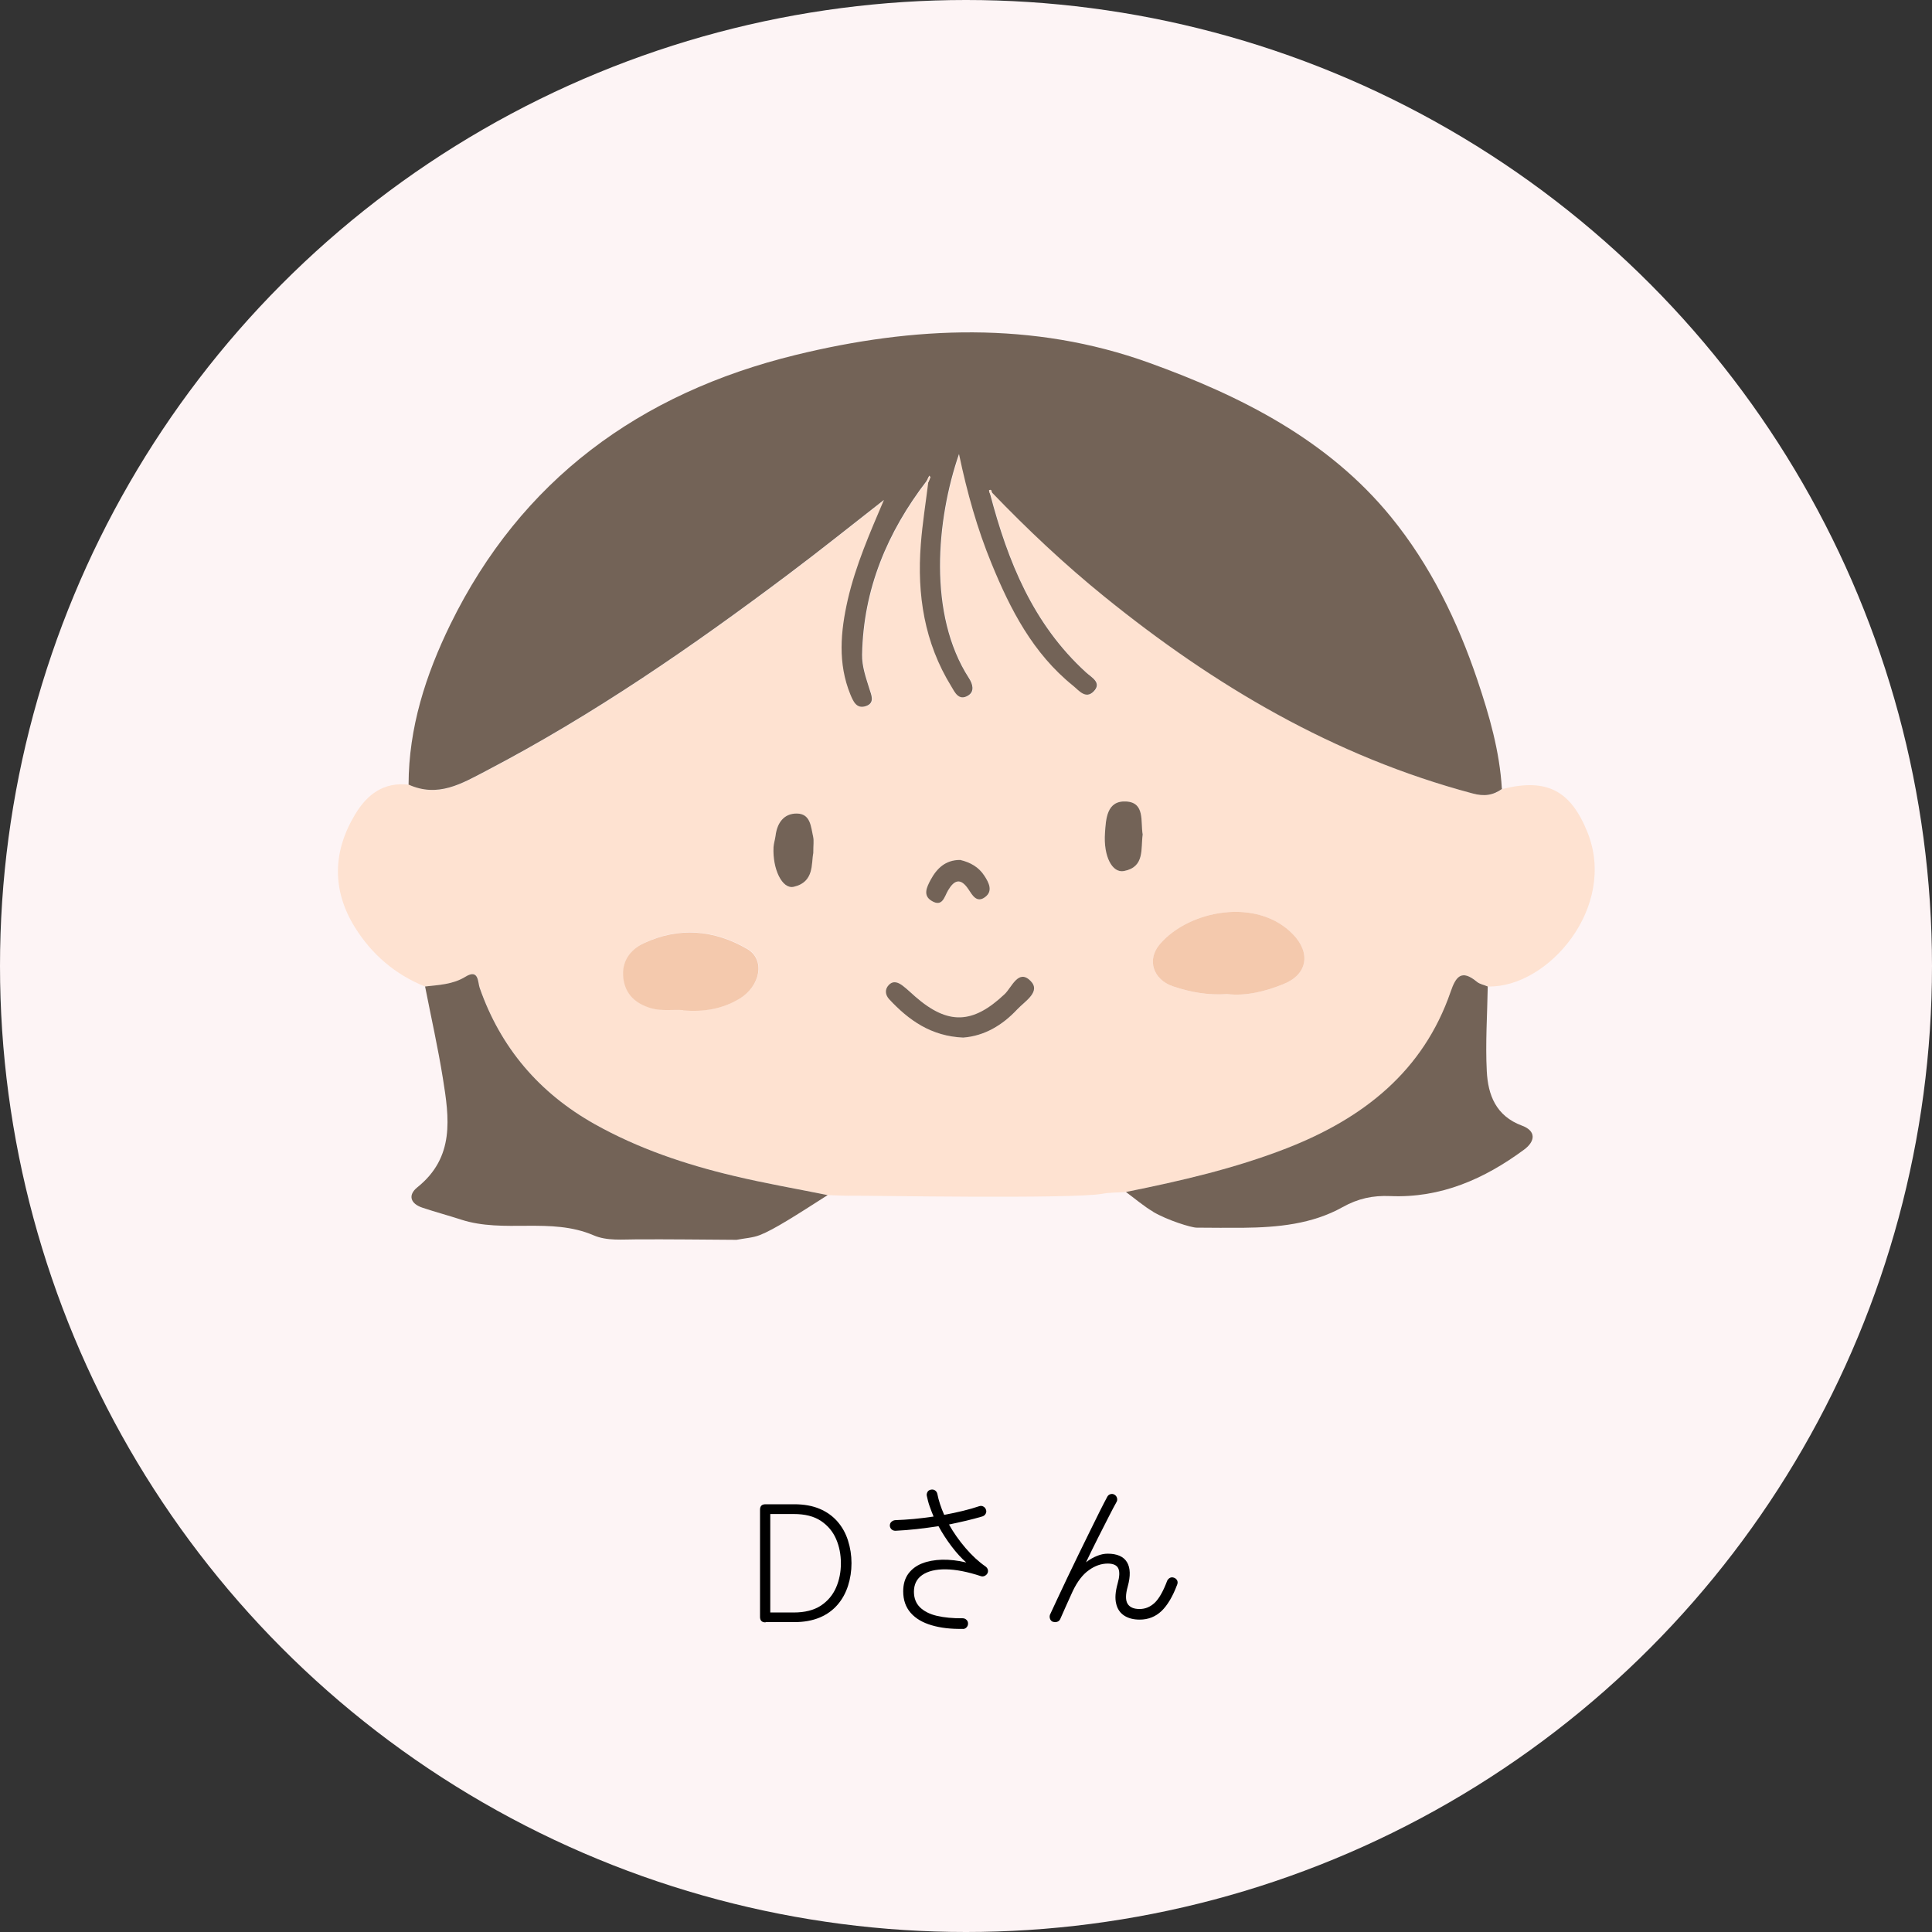 <?xml version="1.0" encoding="UTF-8"?>
<svg id="_レイヤー_2" data-name="レイヤー 2" xmlns="http://www.w3.org/2000/svg" viewBox="0 0 160.3 160.3">
  <rect x="0" y="0" width="160.3" height="160.3" fill="#333333" stroke="none"/>
  <defs>
    <style>
      .cls-1 {
        fill: #fee2d1;
      }

      .cls-1, .cls-2, .cls-3, .cls-4, .cls-5 {
        stroke-width: 0px;
      }

      .cls-2 {
        fill: #000;
      }

      .cls-3 {
        fill: #fdf4f5;
      }

      .cls-4 {
        fill: #736357;
      }

      .cls-5 {
        fill: #f4c9ad;
      }
    </style>
  </defs>
  <g id="_レイヤー_1-2" data-name="レイヤー 1">
    <g>
      <circle class="cls-3" cx="80.15" cy="80.15" r="80.15"/>
      <g>
        <path class="cls-2" d="M63.52,134.61c-.31,0-.46-.15-.46-.46v-8.88c0-.31.15-.46.46-.46h2.38c.81,0,1.52.13,2.11.38s1.09.61,1.48,1.06c.39.45.68.97.87,1.57s.29,1.22.29,1.88-.1,1.29-.29,1.88-.48,1.12-.87,1.57c-.39.45-.88.81-1.48,1.06s-1.3.38-2.11.38h-2.38ZM63.91,133.79h1.95c.92,0,1.67-.19,2.25-.57.57-.38.99-.88,1.26-1.5.27-.62.4-1.29.4-2.01s-.13-1.4-.4-2.02c-.27-.62-.69-1.12-1.26-1.5-.57-.38-1.32-.57-2.25-.57h-1.95v8.16Z"/>
        <path class="cls-2" d="M79.9,135.15c-.99.02-1.86-.08-2.6-.3-.75-.22-1.33-.56-1.74-1.03s-.62-1.06-.62-1.78c0-.59.14-1.07.42-1.46.28-.38.66-.67,1.14-.86.48-.19,1.04-.29,1.67-.31.63-.01,1.29.06,2,.23-.41-.36-.82-.81-1.22-1.34s-.76-1.08-1.08-1.67c-.6.09-1.2.17-1.81.24s-1.19.11-1.76.14c-.12,0-.23-.03-.32-.11s-.14-.19-.15-.31c0-.13.04-.24.13-.32s.19-.13.31-.14c.5-.02,1.02-.05,1.56-.1s1.09-.12,1.63-.2c-.12-.29-.23-.58-.33-.86-.1-.28-.17-.57-.23-.85-.03-.12,0-.23.06-.34.06-.1.16-.16.28-.18.13-.03.25,0,.34.06.1.07.16.16.19.28.11.56.3,1.14.57,1.75.54-.1,1.06-.21,1.55-.33.5-.12.95-.25,1.36-.39.12-.04.24-.03.34.03.11.06.18.14.22.27.04.11.03.22-.03.33-.06.11-.15.18-.27.22-.41.12-.85.24-1.32.35-.47.11-.96.22-1.45.32.38.68.84,1.33,1.37,1.95.53.62,1.08,1.13,1.67,1.54.09.07.15.15.18.25.03.1.02.21-.03.31-.05.09-.12.16-.22.21s-.21.06-.31.03c-1.12-.37-2.1-.56-2.93-.57s-1.48.15-1.95.47c-.46.32-.69.78-.69,1.39,0,.53.17.96.5,1.29.34.33.81.57,1.41.71s1.32.21,2.13.2c.12,0,.23.04.32.13.09.08.13.19.13.31s-.04.23-.13.32c-.08.09-.19.13-.31.13Z"/>
        <path class="cls-2" d="M87.35,134.56c-.11-.05-.19-.13-.23-.25-.04-.12-.04-.23,0-.34.16-.34.36-.77.6-1.29.24-.52.52-1.1.82-1.74.3-.63.62-1.28.94-1.95.32-.66.63-1.3.94-1.92.3-.62.58-1.18.83-1.68s.46-.9.62-1.2c.06-.11.14-.18.27-.22.12-.03.23-.02.34.05s.17.16.2.27c.03.12.02.23-.04.33-.16.28-.37.68-.64,1.21-.27.53-.57,1.12-.9,1.77s-.66,1.33-.99,2.02c.29-.22.59-.4.9-.52.31-.13.61-.19.9-.19.78,0,1.32.24,1.6.71.28.47.3,1.14.06,2.01-.19.67-.19,1.15-.01,1.44.18.29.51.43.99.43s.88-.17,1.25-.51c.36-.34.71-.95,1.04-1.83.05-.11.13-.19.24-.25.11-.05.22-.05.34,0,.11.04.19.11.25.22.05.11.05.23,0,.35-.37.99-.81,1.72-1.3,2.19-.5.47-1.1.71-1.81.71-.51,0-.94-.11-1.28-.33-.34-.22-.57-.55-.67-.99-.11-.44-.07-.99.12-1.67.16-.56.18-.98.06-1.25-.12-.27-.42-.41-.88-.41-.53,0-1.06.18-1.57.55-.51.36-.96.95-1.34,1.75-.2.43-.39.85-.57,1.26-.18.41-.33.76-.46,1.04-.05.11-.13.19-.25.23-.12.04-.23.04-.34,0Z"/>
      </g>
      <g>
        <path class="cls-1" d="M35.26,81.85c-2.49-1-4.43-2.69-5.8-4.89-1.92-3.08-1.87-6.27,0-9.38.98-1.64,2.36-2.73,4.48-2.47,2.43,1.1,4.38-.07,6.45-1.15,8.9-4.65,17.09-10.32,25.07-16.31,2.67-2.01,5.28-4.1,7.92-6.16-1.17,2.75-2.35,5.42-3,8.28-.61,2.64-.84,5.27.22,7.87.22.55.49,1.24,1.3.95.75-.26.43-.93.28-1.41-.29-.94-.63-1.87-.61-2.86.1-5.41,2.08-10.15,5.37-14.43.04.04.08.09.12.13-.21,1.72-.49,3.44-.62,5.17-.32,4.15.28,8.14,2.53,11.77.3.48.62,1.22,1.38.77.58-.34.39-.97.08-1.46-3.41-5.27-2.71-13.13-.82-18.59.68,3.24,1.52,6.21,2.7,9.09,1.57,3.82,3.43,7.45,6.77,10.14.48.39,1.04,1.13,1.7.47.72-.72-.17-1.16-.61-1.56-4.43-4.03-6.52-9.24-7.97-14.79.05-.05.09-.11.14-.16,2.94,3.06,6.03,5.97,9.34,8.65,9.1,7.37,19.02,13.24,30.53,16.32.99.26,1.71.15,2.47-.38,3.69-.92,5.65.15,7.04,3.61,2.48,6.21-3.28,12.9-8.25,12.78-.3-.13-.66-.19-.9-.39-1.29-1.07-1.75-.42-2.18.83-2.27,6.58-7.21,10.49-13.62,12.99-4.31,1.68-8.79,2.71-13.32,3.62-.67.05-1.34.03-2,.15-2.47.45-19.8.14-20.57.16-.73.02-1.45-.03-2.18-.05-2.61-.53-5.23-.98-7.82-1.6-4.01-.95-7.91-2.27-11.5-4.28-4.63-2.59-7.84-6.36-9.56-11.32-.15-.44-.06-1.61-1.18-.92-1.04.64-2.2.68-3.35.81ZM101.81,82.48c1.59.18,3.16-.22,4.66-.82,2.02-.81,2.31-2.59.81-4.14-2.96-3.07-8.6-2.02-11.03.8-1.13,1.31-.58,2.96,1.08,3.52,1.42.48,2.9.75,4.48.64ZM56.7,83.81c1.66.16,3.24-.09,4.67-.96,1.76-1.06,2.15-3.26.65-4.13-2.74-1.59-5.66-1.85-8.58-.48-1.19.56-1.87,1.57-1.7,2.92.17,1.33,1.01,2.1,2.32,2.48.89.26,1.78.09,2.66.15ZM79.93,86.09c1.76-.13,3.26-1.03,4.5-2.35.63-.68,1.99-1.47,1.08-2.37-1-.99-1.54.55-2.13,1.11-2.64,2.5-4.71,2.59-7.43.2-.33-.29-.65-.6-1-.87-.37-.29-.8-.48-1.19-.08-.36.37-.3.82.04,1.18,1.62,1.74,3.47,3.08,6.15,3.18ZM67.48,70.78c0-.69.06-1.03-.01-1.34-.19-.82-.2-1.93-1.36-1.94-1.07-.01-1.63.8-1.76,1.83-.04.32-.15.64-.17.96-.09,1.83.72,3.5,1.67,3.29,1.73-.38,1.44-1.93,1.63-2.8ZM94.81,69.24c-.19-1.07.21-2.65-1.37-2.74-1.62-.09-1.68,1.45-1.76,2.63-.12,1.9.59,3.33,1.58,3.14,1.73-.34,1.38-1.84,1.55-3.03ZM79.67,71.35c-1.22,0-1.94.69-2.45,1.66-.31.59-.66,1.28.08,1.73.91.56,1.06-.33,1.37-.86.51-.87,1.04-1.07,1.69-.1.32.48.7,1.19,1.4.64.64-.5.3-1.18-.07-1.75-.47-.72-1.18-1.12-2.01-1.32Z"/>
        <path class="cls-4" d="M124.64,65.45c-.76.54-1.49.65-2.47.38-11.51-3.07-21.43-8.95-30.53-16.32-3.31-2.68-6.4-5.59-9.34-8.65-.04-.11-.04-.3-.23-.18-.03.02.06.22.09.34,1.46,5.54,3.54,10.76,7.97,14.79.44.4,1.32.84.61,1.56-.66.67-1.22-.08-1.7-.47-3.34-2.69-5.21-6.33-6.77-10.14-1.18-2.87-2.02-5.85-2.7-9.09-1.88,5.45-2.59,13.32.82,18.59.32.49.5,1.12-.08,1.46-.76.45-1.09-.28-1.38-.77-2.24-3.63-2.85-7.62-2.53-11.77.13-1.73.41-3.45.62-5.17.05-.14.12-.27.16-.4.01-.03-.05-.09-.08-.14-.07.14-.13.27-.2.41-3.29,4.28-5.27,9.02-5.37,14.43-.02.99.32,1.92.61,2.86.15.48.47,1.15-.28,1.41-.8.28-1.07-.41-1.3-.95-1.06-2.59-.82-5.23-.22-7.87.66-2.86,1.83-5.53,3-8.28-2.64,2.06-5.24,4.15-7.92,6.16-7.97,5.99-16.17,11.66-25.07,16.31-2.06,1.08-4.01,2.25-6.45,1.15.01-4.72,1.42-9.1,3.47-13.3,5.85-11.95,15.68-19.18,28.65-22.35,9.78-2.39,19.7-2.82,29.32.65,7.63,2.75,14.87,6.41,20.07,12.79,3.27,4.01,5.52,8.64,7.17,13.53.99,2.94,1.85,5.91,2.03,9.02Z"/>
        <path class="cls-4" d="M68.67,99.16c-2.58,1.65-4.44,2.85-5.61,3.31-.61.24-1.3.27-1.95.4-2.74-.02-5.48-.05-8.22-.04-1.23,0-2.53.15-3.65-.34-3.55-1.52-7.42-.14-10.99-1.3-1.05-.34-2.13-.63-3.18-.98-1.02-.33-1.25-1.05-.44-1.7,3.12-2.5,2.64-5.77,2.12-9.02-.41-2.56-.98-5.09-1.48-7.64,1.15-.13,2.31-.17,3.35-.81,1.12-.69,1.02.48,1.18.92,1.73,4.96,4.94,8.73,9.56,11.32,3.59,2.01,7.49,3.33,11.5,4.28,2.58.62,5.21,1.07,7.82,1.6Z"/>
        <path class="cls-4" d="M95.68,100.54c-.8-.47-1.51-1.09-2.26-1.64,4.52-.91,9-1.94,13.32-3.62,6.41-2.5,11.35-6.41,13.62-12.99.43-1.25.89-1.9,2.18-.83.24.2.6.26.9.39-.04,2.34-.2,4.69-.08,7.03.1,1.95.74,3.71,2.93,4.52,1.18.44,1.1,1.3.16,1.99-3.28,2.42-6.89,4.03-11.11,3.85-1.44-.06-2.66.2-3.95.92-2.52,1.41-5.38,1.68-8.24,1.71-1.29.01-2.57,0-3.86-.01-.46,0-2.44-.62-3.61-1.31Z"/>
        <path class="cls-5" d="M101.81,82.48c-1.58.11-3.06-.16-4.48-.64-1.66-.56-2.21-2.22-1.08-3.52,2.43-2.82,8.07-3.87,11.03-.8,1.5,1.55,1.21,3.34-.81,4.14-1.5.6-3.06,1-4.66.82Z"/>
        <path class="cls-5" d="M56.7,83.81c-.88-.06-1.77.1-2.66-.15-1.31-.38-2.15-1.16-2.32-2.48-.17-1.35.51-2.37,1.7-2.92,2.93-1.37,5.84-1.11,8.58.48,1.5.87,1.11,3.07-.65,4.13-1.43.86-3.01,1.11-4.67.96Z"/>
        <path class="cls-4" d="M79.93,86.09c-2.67-.11-4.53-1.44-6.15-3.18-.33-.36-.39-.81-.04-1.18.39-.41.82-.21,1.19.08.35.27.67.58,1,.87,2.72,2.38,4.79,2.3,7.43-.2.59-.56,1.13-2.1,2.13-1.11.92.9-.44,1.69-1.08,2.37-1.24,1.33-2.74,2.22-4.5,2.35Z"/>
        <path class="cls-4" d="M67.48,70.78c-.18.87.1,2.41-1.63,2.8-.95.21-1.76-1.47-1.67-3.29.02-.32.13-.64.17-.96.13-1.04.68-1.84,1.76-1.83,1.16.01,1.17,1.12,1.36,1.94.07.31.01.65.01,1.34Z"/>
        <path class="cls-4" d="M94.81,69.24c-.17,1.19.19,2.69-1.55,3.03-.99.19-1.71-1.24-1.58-3.14.08-1.18.14-2.72,1.76-2.63,1.58.09,1.18,1.67,1.37,2.74Z"/>
        <path class="cls-4" d="M79.67,71.35c.84.2,1.54.59,2.01,1.32.37.57.72,1.25.07,1.75-.71.55-1.08-.16-1.4-.64-.65-.97-1.18-.77-1.69.1-.31.53-.46,1.42-1.37.86-.74-.45-.39-1.14-.08-1.73.52-.96,1.23-1.66,2.45-1.66Z"/>
        <path class="cls-1" d="M76.91,39.88c.07-.14.13-.27.2-.41.03.05.09.1.08.14-.04.14-.11.27-.16.4-.04-.04-.07-.09-.12-.13Z"/>
        <path class="cls-1" d="M82.16,41.03c-.03-.12-.12-.33-.09-.34.19-.11.19.07.23.18-.05.05-.09.11-.14.16Z"/>
      </g>
    </g>
  </g>
</svg>